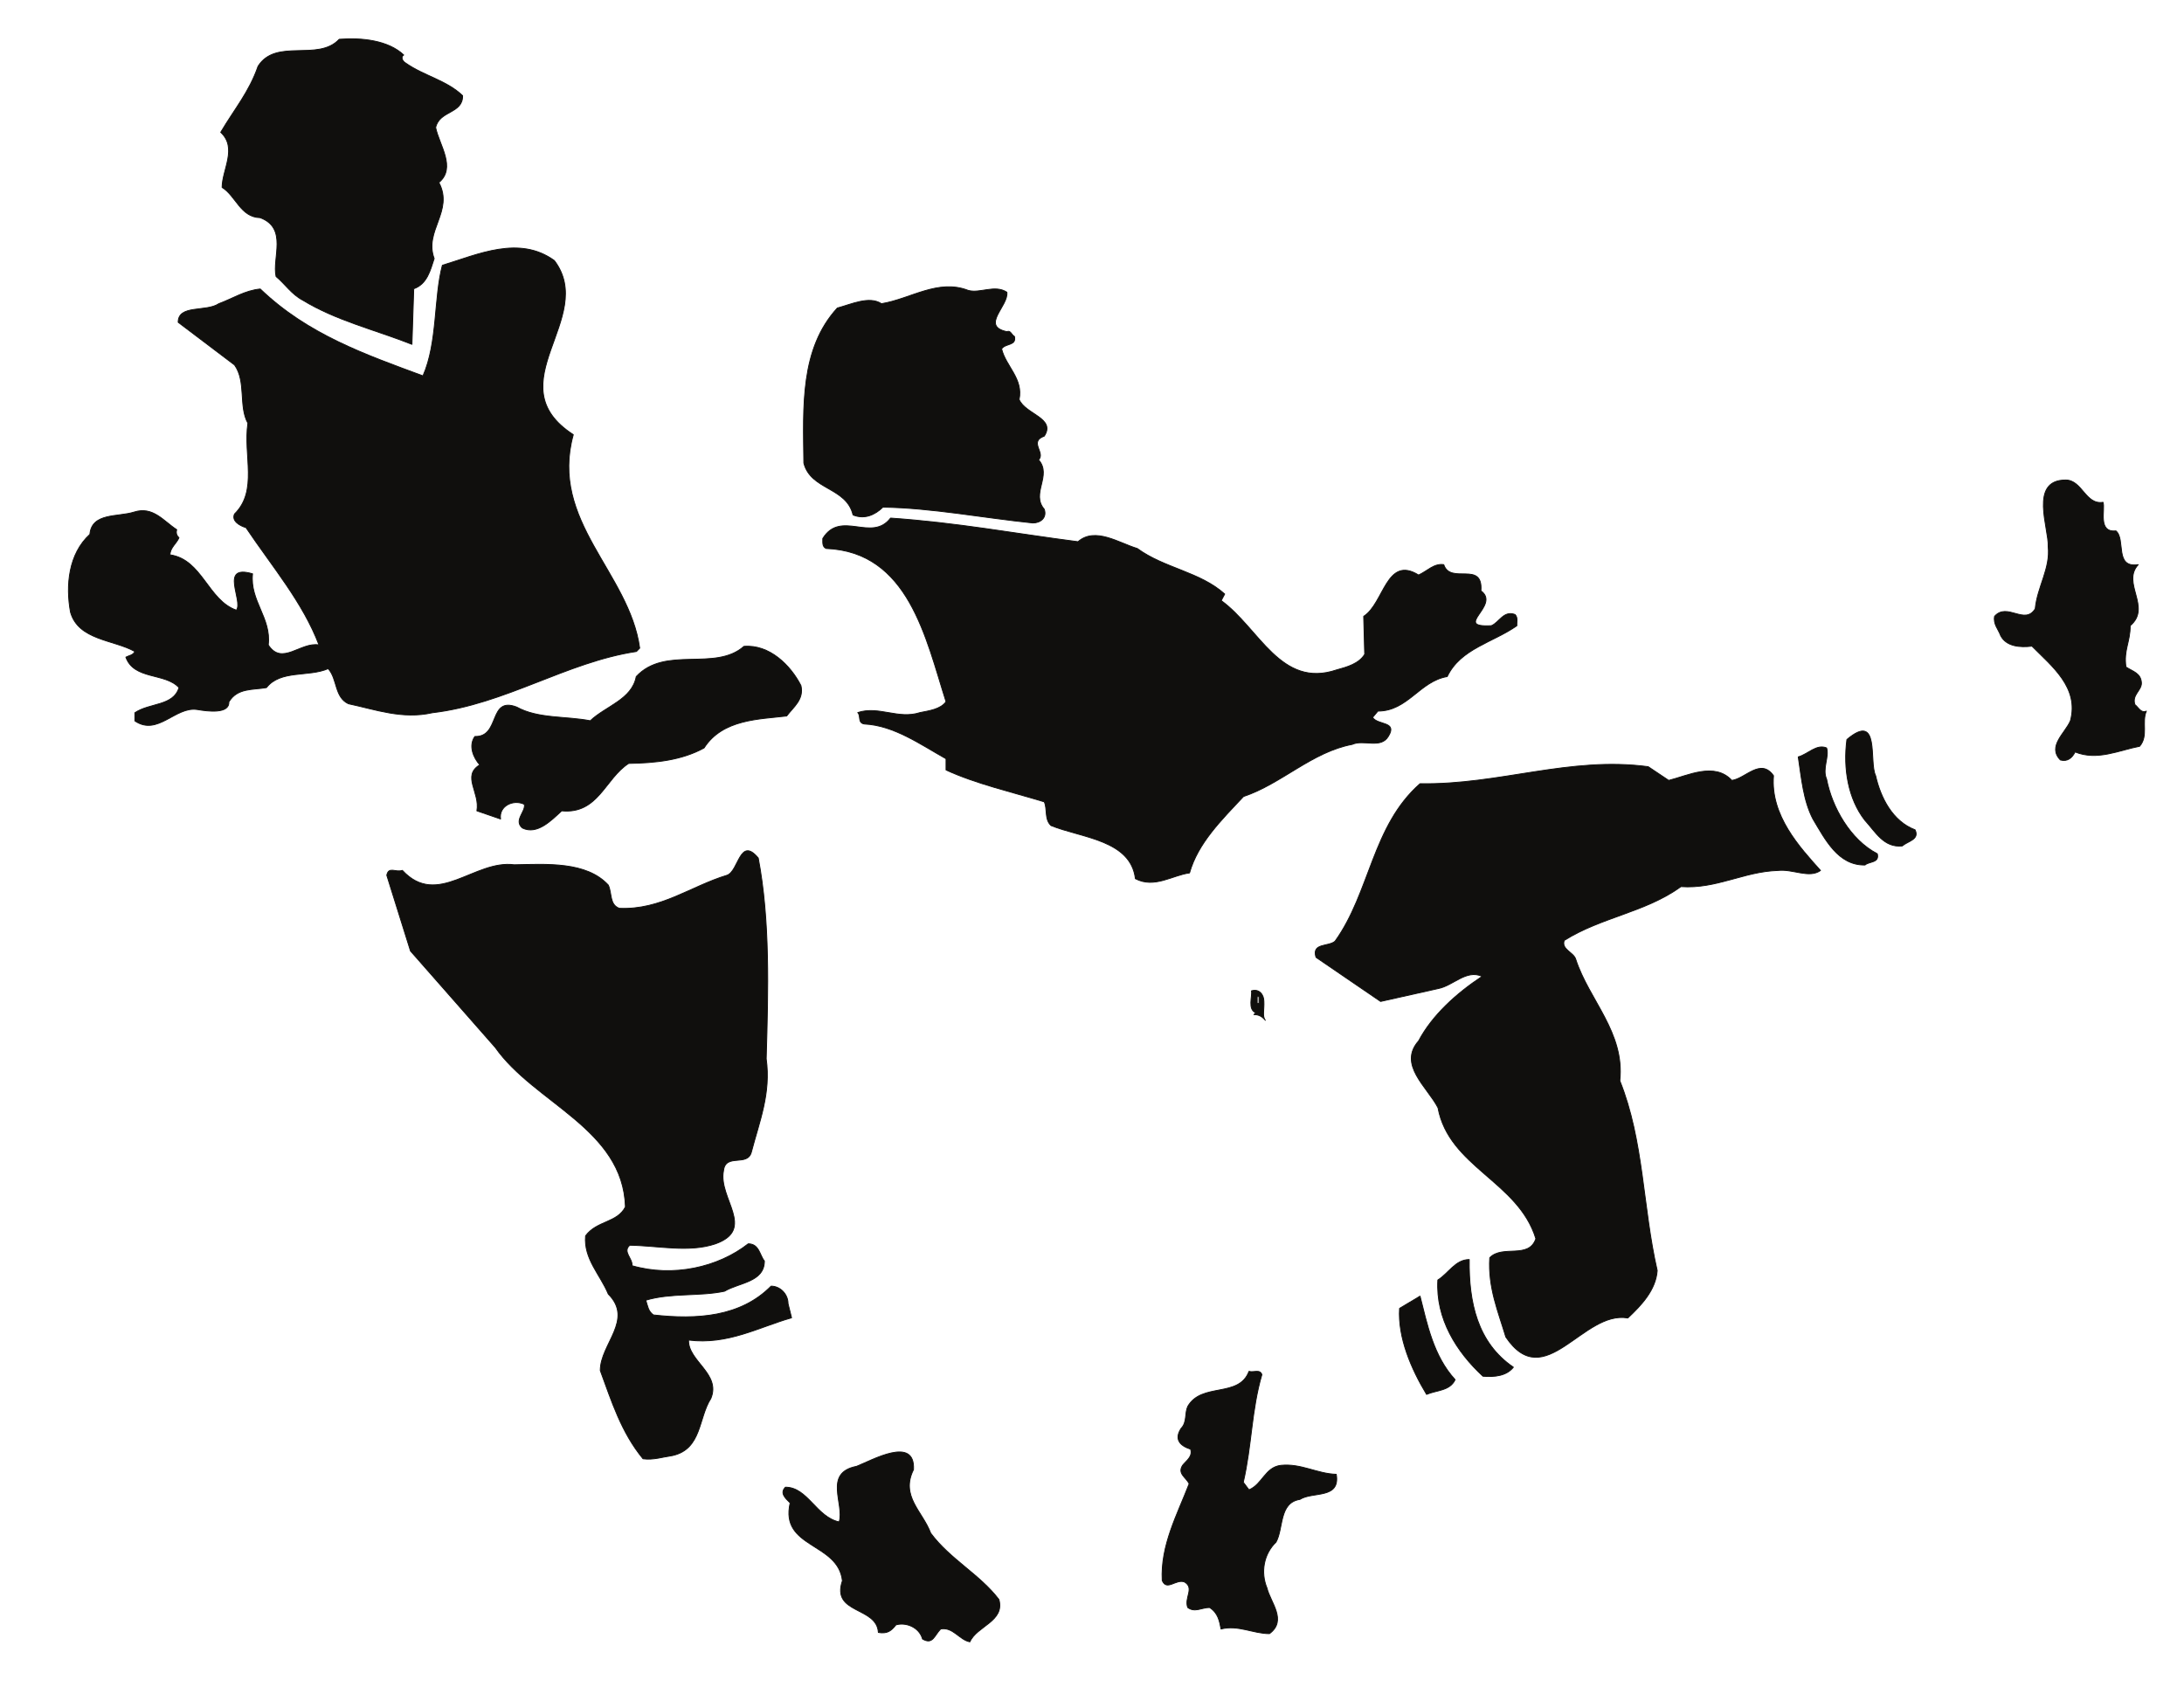 <?xml version="1.0" encoding="UTF-8"?>
<svg xmlns="http://www.w3.org/2000/svg" xmlns:xlink="http://www.w3.org/1999/xlink" width="303pt" height="236pt" viewBox="0 0 303 236" version="1.1">
<g id="surface1">
<path style="fill:none;stroke-width:0.12;stroke-linecap:butt;stroke-linejoin:round;stroke:rgb(6.476%,5.928%,5.235%);stroke-opacity:1;stroke-miterlimit:10;" d="M 0.002 0.001 C -2.15 2.04 -5.857 2.431 -8.947 2.181 C -11.9 -0.972 -17.709 2.38 -20.209 -1.562 C -21.447 -5.132 -23.439 -7.429 -25.389 -10.722 C -23.041 -12.901 -25.197 -15.929 -25.197 -18.37 C -23.299 -19.53 -22.639 -22.511 -19.92 -22.569 C -16.041 -24.011 -18.279 -28.179 -17.709 -30.729 C -16.439 -31.78 -15.592 -33.171 -13.998 -34.019 C -9.35 -36.851 -4.022 -38.101 1.143 -40.14 L 1.393 -32.429 C 3.24 -31.78 3.689 -29.882 4.228 -28.241 C 2.779 -24.409 6.978 -21.659 4.881 -17.69 C 7.318 -15.651 4.939 -12.499 4.432 -10.069 C 4.939 -7.679 8.221 -8.171 8.17 -5.64 C 5.932 -3.491 2.779 -2.89 0.26 -1.108 C -0.189 -0.851 -0.447 -0.261 0.002 0.001 Z M 0.002 0.001 " transform="matrix(1,0,0,-1,56.01,7.63)"/>
<path style=" stroke:none;fill-rule:evenodd;fill:rgb(6.476%,5.928%,5.235%);fill-opacity:1;" d="M 56.012 7.629 C 53.859 5.59 50.152 5.199 47.062 5.449 C 44.109 8.602 38.301 5.25 35.801 9.191 C 34.562 12.762 32.57 15.059 30.621 18.352 C 32.969 20.531 30.812 23.559 30.812 26 C 32.711 27.16 33.371 30.141 36.09 30.199 C 39.969 31.641 37.73 35.809 38.301 38.359 C 39.57 39.41 40.418 40.801 42.012 41.648 C 46.66 44.48 51.988 45.73 57.152 47.77 L 57.402 40.059 C 59.25 39.41 59.699 37.512 60.238 35.871 C 58.789 32.039 62.988 29.289 60.891 25.32 C 63.328 23.281 60.949 20.129 60.441 17.699 C 60.949 15.309 64.23 15.801 64.18 13.27 C 61.941 11.121 58.789 10.52 56.27 8.738 C 55.82 8.48 55.562 7.891 56.012 7.629 "/>
<path style="fill:none;stroke-width:0.12;stroke-linecap:butt;stroke-linejoin:round;stroke:rgb(6.476%,5.928%,5.235%);stroke-opacity:1;stroke-miterlimit:10;" d="M -0 0.001 C -4.879 3.541 -10.609 0.849 -15.539 -0.651 C -16.731 -5.131 -16.191 -11.389 -18.231 -15.991 C -26.199 -13.042 -34.223 -10.26 -40.801 -3.94 C -42.922 -4.139 -44.621 -5.268 -46.551 -5.979 C -48.313 -7.17 -52.191 -6.069 -52.191 -8.561 L -44.371 -14.479 C -42.723 -16.78 -43.828 -20.209 -42.52 -22.561 C -43.18 -27.042 -41.078 -31.92 -44.371 -35.151 C -44.82 -36.139 -43.629 -36.792 -42.781 -37.049 C -39.148 -42.459 -34.871 -47.452 -32.66 -53.319 C -35.211 -52.87 -37.789 -56.268 -39.691 -53.319 C -39.238 -49.581 -42.27 -47.202 -41.871 -43.452 C -46.551 -42.069 -43.121 -47.202 -44.109 -48.499 C -48.051 -47.139 -48.852 -41.471 -53.32 -40.819 C -53.32 -39.831 -52.391 -39.229 -52.078 -38.44 C -52.391 -38.178 -52.531 -37.792 -52.391 -37.331 C -54.231 -36.139 -55.68 -34.042 -58.313 -34.889 C -60.551 -35.6 -64.18 -34.952 -64.441 -37.979 C -67.41 -40.678 -67.813 -45.1 -67.129 -48.78 C -66.02 -52.67 -61.148 -52.581 -58.199 -54.229 C -58.461 -54.76 -58.973 -54.76 -59.449 -55.018 C -58.313 -58.19 -53.981 -57.151 -52.078 -59.241 C -52.84 -61.819 -56.16 -61.338 -58.199 -62.729 L -58.199 -63.862 C -55.031 -66.018 -52.59 -61.819 -49.551 -62.28 C -48.109 -62.53 -45.078 -62.928 -45.16 -61.229 C -43.973 -59.241 -41.789 -59.581 -39.941 -59.241 C -37.988 -56.749 -34.109 -57.799 -31.379 -56.612 C -30.078 -58.049 -30.531 -60.549 -28.578 -61.479 C -24.813 -62.28 -21.07 -63.67 -16.93 -62.729 C -6.781 -61.542 1.641 -55.702 11.391 -54.229 L 11.84 -53.768 C 10.398 -43.26 -0.711 -36.139 2.629 -24.151 C -8.231 -17.12 6 -7.959 -0 0.001 Z M -0 0.001 " transform="matrix(1,0,0,-1,76.91,36.15)"/>
<path style=" stroke:none;fill-rule:evenodd;fill:rgb(6.476%,5.928%,5.235%);fill-opacity:1;" d="M 76.91 36.148 C 72.031 32.609 66.301 35.301 61.371 36.801 C 60.18 41.281 60.719 47.539 58.68 52.141 C 50.711 49.191 42.688 46.41 36.109 40.09 C 33.988 40.289 32.289 41.418 30.359 42.129 C 28.598 43.32 24.719 42.219 24.719 44.711 L 32.539 50.629 C 34.188 52.93 33.082 56.359 34.391 58.711 C 33.73 63.191 35.832 68.07 32.539 71.301 C 32.09 72.289 33.281 72.941 34.129 73.199 C 37.762 78.609 42.039 83.602 44.25 89.469 C 41.699 89.02 39.121 92.418 37.219 89.469 C 37.672 85.73 34.641 83.352 35.039 79.602 C 30.359 78.219 33.789 83.352 32.801 84.648 C 28.859 83.289 28.059 77.621 23.59 76.969 C 23.59 75.98 24.52 75.379 24.832 74.59 C 24.52 74.328 24.379 73.941 24.52 73.48 C 22.68 72.289 21.23 70.191 18.598 71.039 C 16.359 71.75 12.73 71.102 12.469 74.129 C 9.5 76.828 9.098 81.25 9.781 84.93 C 10.891 88.82 15.762 88.73 18.711 90.379 C 18.449 90.91 17.938 90.91 17.461 91.168 C 18.598 94.34 22.93 93.301 24.832 95.391 C 24.07 97.969 20.75 97.488 18.711 98.879 L 18.711 100.012 C 21.879 102.168 24.32 97.969 27.359 98.43 C 28.801 98.68 31.832 99.078 31.75 97.379 C 32.938 95.391 35.121 95.73 36.969 95.391 C 38.922 92.898 42.801 93.949 45.531 92.762 C 46.832 94.199 46.379 96.699 48.332 97.629 C 52.098 98.43 55.84 99.82 59.98 98.879 C 70.129 97.691 78.551 91.852 88.301 90.379 L 88.75 89.918 C 87.309 79.41 76.199 72.289 79.539 60.301 C 68.68 53.27 82.91 44.109 76.91 36.148 "/>
<path style="fill:none;stroke-width:0.12;stroke-linecap:butt;stroke-linejoin:round;stroke:rgb(6.476%,5.928%,5.235%);stroke-opacity:1;stroke-miterlimit:10;" d="M 0.002 0.001 C -1.67 1.099 -3.709 -0.198 -5.35 0.251 C -9.549 1.899 -13.381 -0.94 -17.4 -1.589 C -19.1 -0.48 -21.6 -1.679 -23.522 -2.19 C -28.709 -7.858 -28.26 -15.819 -28.17 -23.698 C -27.209 -27.472 -22.248 -27.019 -21.342 -30.901 C -19.748 -31.55 -18.311 -30.901 -17.197 -29.819 C -10.49 -29.909 -3.311 -31.3 3.6 -32.011 C 4.65 -32.011 5.592 -31.3 5.189 -30.108 C 3.291 -27.921 6.303 -25.429 4.4 -23.249 C 5.393 -22.261 3.01 -20.749 5.189 -19.96 C 6.83 -17.46 2.553 -16.929 1.701 -14.882 C 2.303 -11.991 -0.139 -10.288 -0.729 -7.858 C -0.197 -7.062 1.361 -7.46 1.053 -6.132 C 0.65 -5.929 0.51 -5.222 0.002 -5.472 C -3.709 -4.679 0.26 -1.929 0.002 0.001 Z M 0.002 0.001 " transform="matrix(1,0,0,-1,139.69,40.54)"/>
<path style=" stroke:none;fill-rule:evenodd;fill:rgb(6.476%,5.928%,5.235%);fill-opacity:1;" d="M 139.691 40.539 C 138.02 39.441 135.98 40.738 134.34 40.289 C 130.141 38.641 126.309 41.48 122.289 42.129 C 120.59 41.02 118.09 42.219 116.168 42.73 C 110.98 48.398 111.43 56.359 111.52 64.238 C 112.48 68.012 117.441 67.559 118.348 71.441 C 119.941 72.09 121.379 71.441 122.492 70.359 C 129.199 70.449 136.379 71.84 143.289 72.551 C 144.34 72.551 145.281 71.84 144.879 70.648 C 142.98 68.461 145.992 65.969 144.09 63.789 C 145.082 62.801 142.699 61.289 144.879 60.5 C 146.52 58 142.242 57.469 141.391 55.422 C 141.992 52.531 139.551 50.828 138.961 48.398 C 139.492 47.602 141.051 48 140.742 46.672 C 140.34 46.469 140.199 45.762 139.691 46.012 C 135.98 45.219 139.949 42.469 139.691 40.539 "/>
<path style="fill:none;stroke-width:0.12;stroke-linecap:butt;stroke-linejoin:round;stroke:rgb(6.476%,5.928%,5.235%);stroke-opacity:1;stroke-miterlimit:10;" d="M 0 0.001 C -2.437 -0.402 -2.891 3.09 -5.187 3.09 C -10.32 3.09 -7.48 -3.691 -7.617 -6.128 C -7.277 -9.16 -9.129 -11.742 -9.41 -14.769 C -10.859 -17.121 -13.289 -13.839 -15.051 -15.82 C -15.25 -16.929 -14.539 -17.582 -14.199 -18.511 C -13.41 -20.019 -11.512 -20.16 -9.859 -19.96 C -7.109 -22.742 -3.289 -25.691 -4.527 -30.308 C -5.238 -32.011 -7.769 -33.851 -5.922 -35.749 C -4.93 -36.031 -4.277 -35.441 -3.879 -34.64 C -0.789 -35.89 2.238 -34.39 5.078 -33.851 C 6.32 -32.402 5.328 -30.499 6.012 -28.968 C 5.27 -29.308 4.93 -28.46 4.422 -28.07 C 3.973 -26.73 5.328 -26.14 5.328 -25.089 C 5.27 -23.699 4.172 -23.499 3.18 -22.851 C 2.84 -20.499 3.77 -19.421 3.77 -17.121 C 6.781 -14.57 2.52 -11.199 4.883 -8.652 C 1.531 -9.16 3.18 -5.16 1.789 -3.968 C -0.789 -4.23 0.34 -0.999 0 0.001 Z M 0 0.001 " transform="matrix(1,0,0,-1,291.769,69.68)"/>
<path style=" stroke:none;fill-rule:evenodd;fill:rgb(6.476%,5.928%,5.235%);fill-opacity:1;" d="M 291.77 69.68 C 289.332 70.082 288.879 66.59 286.582 66.59 C 281.449 66.59 284.289 73.371 284.152 75.809 C 284.492 78.84 282.641 81.422 282.359 84.449 C 280.91 86.801 278.48 83.52 276.719 85.5 C 276.52 86.609 277.23 87.262 277.57 88.191 C 278.359 89.699 280.258 89.84 281.91 89.641 C 284.66 92.422 288.48 95.371 287.242 99.988 C 286.531 101.691 284 103.531 285.848 105.43 C 286.84 105.711 287.492 105.121 287.891 104.32 C 290.98 105.57 294.008 104.07 296.848 103.531 C 298.09 102.082 297.098 100.18 297.781 98.648 C 297.039 98.988 296.699 98.141 296.191 97.75 C 295.742 96.41 297.098 95.82 297.098 94.77 C 297.039 93.379 295.941 93.18 294.949 92.531 C 294.609 90.18 295.539 89.102 295.539 86.801 C 298.551 84.25 294.289 80.879 296.652 78.332 C 293.301 78.84 294.949 74.84 293.559 73.648 C 290.98 73.91 292.109 70.68 291.77 69.68 "/>
<path style="fill:none;stroke-width:0.12;stroke-linecap:butt;stroke-linejoin:round;stroke:rgb(6.476%,5.928%,5.235%);stroke-opacity:1;stroke-miterlimit:10;" d="M -0.002 0.001 C -8.963 1.162 -16.67 2.63 -26.002 3.279 C -28.631 -0.151 -32.908 4.47 -35.408 0.451 C -35.408 -0.151 -35.49 -0.678 -34.951 -0.94 C -23.502 -1.389 -21.119 -13.381 -18.311 -22.202 C -19.08 -23.249 -20.67 -23.452 -21.908 -23.702 C -24.951 -24.69 -27.643 -22.741 -30.561 -23.702 C -30.08 -24.178 -30.619 -25.151 -29.619 -25.292 C -25.541 -25.491 -21.861 -28.12 -18.311 -30.112 L -18.311 -31.67 C -14.15 -33.588 -9.221 -34.702 -4.682 -36.088 C -4.228 -37.081 -4.682 -38.53 -3.74 -39.381 C 0.447 -41.081 7.311 -41.362 7.959 -46.749 C 10.6 -48.139 13.15 -46.241 15.471 -45.952 C 16.639 -41.819 19.869 -38.639 22.959 -35.35 C 28.229 -33.588 32.447 -29.17 38.037 -28.12 C 39.631 -27.389 42.01 -28.78 43.061 -26.991 C 44.357 -24.889 41.607 -25.491 40.869 -24.381 L 41.607 -23.499 C 45.748 -23.499 47.389 -19.362 51.221 -18.709 C 53.061 -14.831 57.6 -13.979 60.889 -11.651 C 60.83 -11.202 61.08 -10.549 60.631 -10.1 C 59.037 -9.499 58.447 -11.202 57.342 -11.651 C 51.869 -11.94 58.697 -8.85 55.9 -6.811 C 56.209 -2.581 51.67 -6.01 50.74 -3.178 C 49.381 -2.979 48.44 -4.088 47.248 -4.62 C 42.772 -1.85 42.459 -8.561 39.631 -10.35 L 39.772 -15.62 C 38.971 -16.928 37.33 -17.381 35.881 -17.78 C 28.119 -20.409 25.139 -11.991 19.869 -8.17 L 20.35 -7.26 C 16.92 -4.17 11.99 -3.69 8.221 -0.94 C 5.721 -0.202 2.381 2.091 -0.002 0.001 Z M -0.002 0.001 " transform="matrix(1,0,0,-1,149.56,75.15)"/>
<path style=" stroke:none;fill-rule:evenodd;fill:rgb(6.476%,5.928%,5.235%);fill-opacity:1;" d="M 149.559 75.148 C 140.598 73.988 132.891 72.52 123.559 71.871 C 120.93 75.301 116.652 70.68 114.152 74.699 C 114.152 75.301 114.07 75.828 114.609 76.09 C 126.059 76.539 128.441 88.531 131.25 97.352 C 130.48 98.398 128.891 98.602 127.652 98.852 C 124.609 99.84 121.918 97.891 119 98.852 C 119.48 99.328 118.941 100.301 119.941 100.441 C 124.02 100.641 127.699 103.27 131.25 105.262 L 131.25 106.82 C 135.41 108.738 140.34 109.852 144.879 111.238 C 145.332 112.23 144.879 113.68 145.82 114.531 C 150.008 116.23 156.871 116.512 157.52 121.898 C 160.16 123.289 162.711 121.391 165.031 121.102 C 166.199 116.969 169.43 113.789 172.52 110.5 C 177.789 108.738 182.008 104.32 187.598 103.27 C 189.191 102.539 191.57 103.93 192.621 102.141 C 193.918 100.039 191.168 100.641 190.43 99.531 L 191.168 98.648 C 195.309 98.648 196.949 94.512 200.781 93.859 C 202.621 89.98 207.16 89.129 210.449 86.801 C 210.391 86.352 210.641 85.699 210.191 85.25 C 208.598 84.648 208.008 86.352 206.902 86.801 C 201.43 87.09 208.258 84 205.461 81.961 C 205.77 77.73 201.23 81.16 200.301 78.328 C 198.941 78.129 198 79.238 196.809 79.77 C 192.332 77 192.02 83.711 189.191 85.5 L 189.332 90.77 C 188.531 92.078 186.891 92.531 185.441 92.93 C 177.68 95.559 174.699 87.141 169.43 83.32 L 169.91 82.41 C 166.48 79.32 161.551 78.84 157.781 76.09 C 155.281 75.352 151.941 73.059 149.559 75.148 "/>
<path style="fill:none;stroke-width:0.12;stroke-linecap:butt;stroke-linejoin:round;stroke:rgb(6.476%,5.928%,5.235%);stroke-opacity:1;stroke-miterlimit:10;" d="M 0.001 0.001 C -1.448 2.829 -4.37 5.731 -7.909 5.442 C -11.933 1.899 -18.819 5.579 -22.851 1.251 C -23.44 -1.929 -27.069 -2.832 -29.229 -4.878 C -32.601 -4.218 -36.479 -4.621 -39.433 -2.98 C -43.401 -1.449 -41.671 -7.171 -45.241 -7.058 C -46.151 -8.359 -45.44 -10.011 -44.562 -10.999 C -47.081 -12.531 -44.499 -14.832 -44.96 -17.378 L -41.671 -18.511 C -41.948 -16.718 -39.909 -15.73 -38.382 -16.468 C -38.132 -17.46 -39.909 -18.71 -38.64 -19.761 C -36.601 -20.749 -34.64 -18.71 -33.19 -17.378 C -28.12 -17.859 -27.183 -12.902 -23.901 -10.8 C -20.151 -10.742 -16.53 -10.351 -13.44 -8.652 C -10.858 -4.621 -5.729 -4.679 -1.979 -4.218 C -1.05 -2.98 0.45 -1.929 0.001 0.001 Z M 0.001 0.001 " transform="matrix(1,0,0,-1,111.12,95.11)"/>
<path style=" stroke:none;fill-rule:evenodd;fill:rgb(6.476%,5.928%,5.235%);fill-opacity:1;" d="M 111.121 95.109 C 109.672 92.281 106.75 89.379 103.211 89.668 C 99.188 93.211 92.301 89.531 88.27 93.859 C 87.68 97.039 84.051 97.941 81.891 99.988 C 78.52 99.328 74.641 99.73 71.688 98.09 C 67.719 96.559 69.449 102.281 65.879 102.168 C 64.969 103.469 65.68 105.121 66.559 106.109 C 64.039 107.641 66.621 109.941 66.16 112.488 L 69.449 113.621 C 69.172 111.828 71.211 110.84 72.738 111.578 C 72.988 112.57 71.211 113.82 72.48 114.871 C 74.52 115.859 76.48 113.82 77.93 112.488 C 83 112.969 83.938 108.012 87.219 105.91 C 90.969 105.852 94.59 105.461 97.68 103.762 C 100.262 99.73 105.391 99.789 109.141 99.328 C 110.07 98.09 111.57 97.039 111.121 95.109 "/>
<path style="fill:none;stroke-width:0.12;stroke-linecap:butt;stroke-linejoin:round;stroke:rgb(6.476%,5.928%,5.235%);stroke-opacity:1;stroke-miterlimit:10;" d="M -0.001 0.001 C -0.962 1.899 0.683 8.961 -3.989 5.02 C -4.528 0.989 -3.802 -3.23 -1.501 -6.179 C -0.001 -7.82 1.14 -10.011 3.69 -9.749 C 4.48 -9.07 6.12 -8.871 5.472 -7.511 C 2.331 -6.32 0.683 -3.031 -0.001 0.001 Z M -0.001 0.001 " transform="matrix(1,0,0,-1,260.22,107.61)"/>
<path style=" stroke:none;fill-rule:evenodd;fill:rgb(6.476%,5.928%,5.235%);fill-opacity:1;" d="M 260.219 107.609 C 259.258 105.711 260.902 98.648 256.23 102.59 C 255.691 106.621 256.418 110.84 258.719 113.789 C 260.219 115.43 261.359 117.621 263.91 117.359 C 264.699 116.68 266.34 116.48 265.691 115.121 C 262.551 113.93 260.902 110.641 260.219 107.609 "/>
<path style="fill:none;stroke-width:0.12;stroke-linecap:butt;stroke-linejoin:round;stroke:rgb(6.476%,5.928%,5.235%);stroke-opacity:1;stroke-miterlimit:10;" d="M -0.002 -0 C -0.65 1.441 0.4 3.09 -0.002 4.328 C -1.389 4.93 -2.639 3.43 -3.939 3.09 C -3.49 0.109 -3.228 -2.981 -1.9 -5.531 C -0.201 -8.359 1.592 -11.988 5.33 -11.91 C 5.869 -11.398 7.369 -11.648 7.029 -10.352 C 3.291 -8.422 0.74 -3.891 -0.002 -0 Z M -0.002 -0 " transform="matrix(1,0,0,-1,253.42,108.09)"/>
<path style=" stroke:none;fill-rule:evenodd;fill:rgb(6.476%,5.928%,5.235%);fill-opacity:1;" d="M 253.418 108.09 C 252.77 106.648 253.82 105 253.418 103.762 C 252.031 103.16 250.781 104.66 249.48 105 C 249.93 107.98 250.191 111.07 251.52 113.621 C 253.219 116.449 255.012 120.078 258.75 120 C 259.289 119.488 260.789 119.738 260.449 118.441 C 256.711 116.512 254.16 111.98 253.418 108.09 "/>
<path style="fill:none;stroke-width:0.12;stroke-linecap:butt;stroke-linejoin:round;stroke:rgb(6.476%,5.928%,5.235%);stroke-opacity:1;stroke-miterlimit:10;" d="M 0.002 -0.002 L -2.842 1.9 C -13.748 3.369 -23.498 -0.65 -34.498 -0.459 C -41.158 -6.318 -41.42 -15.541 -46.291 -22.311 C -47.197 -23.111 -49.58 -22.51 -48.932 -24.549 L -39.971 -30.67 L -32.01 -28.889 C -29.881 -28.49 -28.119 -26.189 -25.881 -27.189 C -29.479 -29.568 -32.799 -32.572 -34.697 -36.143 C -37.592 -39.432 -33.51 -42.521 -32.01 -45.412 C -30.479 -53.662 -20.869 -55.619 -18.432 -63.584 C -19.42 -66.475 -23.049 -64.381 -24.83 -66.221 C -25.092 -70.357 -23.639 -73.732 -22.6 -77.221 C -17.182 -85.24 -11.908 -73.478 -5.67 -74.584 C -3.772 -72.799 -1.791 -70.697 -1.592 -68.006 C -3.631 -59.103 -3.432 -50.033 -6.779 -41.674 C -6.068 -34.955 -11.061 -30.478 -12.9 -24.811 C -13.182 -23.842 -14.939 -23.451 -14.49 -22.201 C -9.357 -18.971 -3.229 -18.311 1.701 -14.74 C 6.631 -15.08 10.4 -12.65 15.131 -12.502 C 17.228 -12.252 19.471 -13.639 21.061 -12.502 C 18.17 -9.271 14.092 -4.881 14.541 0.65 C 12.752 3.17 10.658 0.248 8.76 -0.002 C 6.369 2.58 2.631 0.65 0.002 -0.002 Z M 0.002 -0.002 " transform="matrix(1,0,0,-1,231.51,108.26)"/>
<path style=" stroke:none;fill-rule:evenodd;fill:rgb(6.476%,5.928%,5.235%);fill-opacity:1;" d="M 231.512 108.262 L 228.668 106.359 C 217.762 104.891 208.012 108.91 197.012 108.719 C 190.352 114.578 190.09 123.801 185.219 130.57 C 184.312 131.371 181.93 130.77 182.578 132.809 L 191.539 138.93 L 199.5 137.148 C 201.629 136.75 203.391 134.449 205.629 135.449 C 202.031 137.828 198.711 140.832 196.812 144.402 C 193.918 147.691 198 150.781 199.5 153.672 C 201.031 161.922 210.641 163.879 213.078 171.844 C 212.09 174.734 208.461 172.641 206.68 174.48 C 206.418 178.617 207.871 181.992 208.91 185.48 C 214.328 193.5 219.602 181.738 225.84 182.844 C 227.738 181.059 229.719 178.957 229.918 176.266 C 227.879 167.363 228.078 158.293 224.73 149.934 C 225.441 143.215 220.449 138.738 218.609 133.07 C 218.328 132.102 216.57 131.711 217.02 130.461 C 222.152 127.23 228.281 126.57 233.211 123 C 238.141 123.34 241.91 120.91 246.641 120.762 C 248.738 120.512 250.98 121.898 252.57 120.762 C 249.68 117.531 245.602 113.141 246.051 107.609 C 244.262 105.09 242.168 108.012 240.27 108.262 C 237.879 105.68 234.141 107.609 231.512 108.262 "/>
<path style="fill:none;stroke-width:0.12;stroke-linecap:butt;stroke-linejoin:round;stroke:rgb(6.476%,5.928%,5.235%);stroke-opacity:1;stroke-miterlimit:10;" d="M -0.001 -0.001 C -2.579 3.089 -2.7 -1.849 -4.341 -2.392 C -9.419 -3.938 -13.501 -7.228 -19.278 -6.978 C -20.669 -6.47 -20.271 -4.88 -20.81 -3.751 C -23.841 -0.462 -29.368 -0.849 -33.853 -0.938 C -39.38 -0.2 -44.513 -6.978 -49.38 -1.712 C -50.29 -2.052 -51.278 -1.11 -51.54 -2.392 L -48.251 -12.899 L -36.489 -26.282 C -31.021 -34.048 -18.771 -37.532 -18.431 -48.392 C -19.56 -50.63 -22.399 -50.29 -23.962 -52.419 C -24.239 -55.618 -21.919 -57.802 -20.81 -60.493 C -17.239 -64.067 -21.919 -67.411 -21.919 -71.099 C -20.36 -75.321 -19.028 -79.657 -15.989 -83.345 C -14.552 -83.54 -13.239 -83.087 -11.853 -82.888 C -7.829 -81.954 -8.31 -77.673 -6.579 -74.981 C -5.142 -71.552 -9.763 -69.794 -9.669 -66.876 C -4.231 -67.556 -0.001 -65.114 4.62 -63.782 L 4.132 -61.825 C 4.132 -60.493 3.03 -59.392 1.78 -59.392 C -2.438 -63.673 -8.513 -64.067 -14.552 -63.388 C -15.278 -62.876 -15.341 -62.142 -15.603 -61.345 C -12.11 -60.298 -8.11 -60.837 -4.681 -60.099 C -2.7 -58.907 0.851 -58.853 0.851 -55.903 C 0.19 -55.11 0.14 -53.52 -1.392 -53.52 C -5.591 -56.81 -11.853 -58.2 -17.521 -56.556 C -17.38 -55.563 -18.88 -54.63 -17.829 -53.72 C -13.892 -53.778 -9.61 -54.77 -5.931 -53.52 C -0.263 -51.481 -5.591 -47.2 -4.821 -43.376 C -4.54 -40.88 -1.45 -42.923 -0.938 -40.735 C 0.14 -36.599 1.78 -32.657 1.101 -27.841 C 1.382 -18.228 1.64 -8.618 -0.001 -0.001 Z M -0.001 -0.001 " transform="matrix(1,0,0,-1,105.2,119.03)"/>
<path style=" stroke:none;fill-rule:evenodd;fill:rgb(6.476%,5.928%,5.235%);fill-opacity:1;" d="M 105.199 119.031 C 102.621 115.941 102.5 120.879 100.859 121.422 C 95.781 122.969 91.699 126.258 85.922 126.008 C 84.531 125.5 84.93 123.91 84.391 122.781 C 81.359 119.492 75.832 119.879 71.348 119.969 C 65.82 119.23 60.688 126.008 55.82 120.742 C 54.91 121.082 53.922 120.141 53.66 121.422 L 56.949 131.93 L 68.711 145.312 C 74.18 153.078 86.43 156.562 86.77 167.422 C 85.641 169.66 82.801 169.32 81.238 171.449 C 80.961 174.648 83.281 176.832 84.391 179.523 C 87.961 183.098 83.281 186.441 83.281 190.129 C 84.84 194.352 86.172 198.688 89.211 202.375 C 90.648 202.57 91.961 202.117 93.348 201.918 C 97.371 200.984 96.891 196.703 98.621 194.012 C 100.059 190.582 95.438 188.824 95.531 185.906 C 100.969 186.586 105.199 184.145 109.82 182.812 L 109.332 180.855 C 109.332 179.523 108.23 178.422 106.98 178.422 C 102.762 182.703 96.688 183.098 90.648 182.418 C 89.922 181.906 89.859 181.172 89.598 180.375 C 93.09 179.328 97.09 179.867 100.52 179.129 C 102.5 177.938 106.051 177.883 106.051 174.934 C 105.391 174.141 105.34 172.551 103.809 172.551 C 99.609 175.84 93.348 177.23 87.68 175.586 C 87.82 174.594 86.32 173.66 87.371 172.75 C 91.309 172.809 95.59 173.801 99.27 172.551 C 104.938 170.512 99.609 166.23 100.379 162.406 C 100.66 159.91 103.75 161.953 104.262 159.766 C 105.34 155.629 106.98 151.688 106.301 146.871 C 106.582 137.258 106.84 127.648 105.199 119.031 "/>
<path style="fill:none;stroke-width:0.12;stroke-linecap:butt;stroke-linejoin:round;stroke:rgb(6.476%,5.928%,5.235%);stroke-opacity:1;stroke-miterlimit:10;" d="M -0.002 0 C -0.002 0.91 -0.65 1.789 -1.729 1.449 C -1.58 0.711 -2.287 -1.129 -1.131 -1.582 L -1.389 -1.84 C -0.729 -1.84 -0.252 -2.094 0.201 -2.633 C -0.252 -2.094 0.061 -1.187 -0.002 0 Z M -0.932 0.66 L -0.682 0.66 L -0.682 -0.281 L -0.932 -0.281 Z M -0.932 0.66 " transform="matrix(1,0,0,-1,175.35,138.91)"/>
<path style=" stroke:none;fill-rule:evenodd;fill:rgb(6.476%,5.928%,5.235%);fill-opacity:1;" d="M 175.348 138.91 C 175.348 138 174.699 137.121 173.621 137.461 C 173.77 138.199 173.062 140.039 174.219 140.492 L 173.961 140.75 C 174.621 140.75 175.098 141.004 175.551 141.543 C 175.098 141.004 175.41 140.098 175.348 138.91 M 174.418 138.25 L 174.668 138.25 L 174.668 139.191 L 174.418 139.191 Z M 174.418 138.25 "/>
<path style="fill:none;stroke-width:0.12;stroke-linecap:butt;stroke-linejoin:round;stroke:rgb(6.476%,5.928%,5.235%);stroke-opacity:1;stroke-miterlimit:10;" d="M 0 0 C -1.93 0 -2.891 -1.93 -4.359 -2.836 C -4.68 -8.223 -1.73 -12.844 1.898 -16.187 C 3.539 -16.328 5.191 -16.129 6.121 -14.937 C 1.109 -11.535 -0.078 -5.867 0 0 Z M 0 0 " transform="matrix(1,0,0,-1,203.84,174.734)"/>
<path style=" stroke:none;fill-rule:evenodd;fill:rgb(6.476%,5.928%,5.235%);fill-opacity:1;" d="M 203.84 174.734 C 201.91 174.734 200.949 176.664 199.48 177.57 C 199.16 182.957 202.109 187.578 205.738 190.922 C 207.379 191.062 209.031 190.863 209.961 189.672 C 204.949 186.27 203.762 180.602 203.84 174.734 "/>
<path style="fill:none;stroke-width:0.12;stroke-linecap:butt;stroke-linejoin:round;stroke:rgb(6.476%,5.928%,5.235%);stroke-opacity:1;stroke-miterlimit:10;" d="M -0.001 -0 C -3.028 3.316 -3.88 7.711 -4.868 11.594 L -7.712 9.894 C -7.962 5.867 -6.118 1.531 -3.962 -2.039 C -2.567 -1.445 -0.728 -1.559 -0.001 -0 Z M -0.001 -0 " transform="matrix(1,0,0,-1,201.88,191.402)"/>
<path style=" stroke:none;fill-rule:evenodd;fill:rgb(6.476%,5.928%,5.235%);fill-opacity:1;" d="M 201.879 191.402 C 198.852 188.086 198 183.691 197.012 179.809 L 194.168 181.508 C 193.918 185.535 195.762 189.871 197.918 193.441 C 199.312 192.848 201.152 192.961 201.879 191.402 "/>
<path style="fill:none;stroke-width:0.12;stroke-linecap:butt;stroke-linejoin:round;stroke:rgb(6.476%,5.928%,5.235%);stroke-opacity:1;stroke-miterlimit:10;" d="M 0 -0.002 C -0.281 0.791 -1.133 0.256 -1.789 0.451 C -3.18 -3.287 -8.359 -1.049 -10.289 -4.424 C -10.738 -5.412 -10.352 -6.576 -11.199 -7.455 C -12.191 -8.959 -11.398 -9.865 -9.891 -10.35 C -9.551 -11.396 -10.551 -11.99 -11 -12.588 C -11.738 -13.748 -10.551 -14.228 -10.09 -15.139 C -11.738 -19.42 -14.09 -23.697 -13.828 -28.572 C -13.18 -30.076 -11.93 -28.318 -10.738 -28.771 C -9.301 -29.623 -10.801 -30.955 -10.289 -32.314 C -9.301 -33.053 -8.359 -32.314 -7.262 -32.314 C -6.07 -33.053 -5.871 -34.244 -5.672 -35.295 C -3.289 -34.697 -1.191 -35.943 1.051 -35.943 C 3.539 -34.103 1.188 -31.607 0.711 -29.623 C -0.199 -27.439 0.25 -24.889 1.961 -23.244 C 3.027 -21.346 2.352 -17.771 5.27 -17.318 C 7.027 -16.186 10.91 -17.318 10.32 -13.834 C 7.617 -13.748 5.438 -12.303 2.641 -12.588 C 0.449 -12.842 0.059 -15.225 -1.789 -15.986 L -2.578 -14.939 C -1.391 -9.811 -1.449 -4.936 0 -0.002 Z M 0 -0.002 " transform="matrix(1,0,0,-1,175.07,190.693)"/>
<path style=" stroke:none;fill-rule:evenodd;fill:rgb(6.476%,5.928%,5.235%);fill-opacity:1;" d="M 175.07 190.695 C 174.789 189.902 173.938 190.438 173.281 190.242 C 171.891 193.98 166.711 191.742 164.781 195.117 C 164.332 196.105 164.719 197.27 163.871 198.148 C 162.879 199.652 163.672 200.559 165.18 201.043 C 165.52 202.09 164.52 202.684 164.07 203.281 C 163.332 204.441 164.52 204.922 164.98 205.832 C 163.332 210.113 160.98 214.391 161.242 219.266 C 161.891 220.77 163.141 219.012 164.332 219.465 C 165.77 220.316 164.27 221.648 164.781 223.008 C 165.77 223.746 166.711 223.008 167.809 223.008 C 169 223.746 169.199 224.938 169.398 225.988 C 171.781 225.391 173.879 226.637 176.121 226.637 C 178.609 224.797 176.258 222.301 175.781 220.316 C 174.871 218.133 175.32 215.582 177.031 213.938 C 178.098 212.039 177.422 208.465 180.34 208.012 C 182.098 206.879 185.98 208.012 185.391 204.527 C 182.688 204.441 180.508 202.996 177.711 203.281 C 175.52 203.535 175.129 205.918 173.281 206.68 L 172.492 205.633 C 173.68 200.504 173.621 195.629 175.07 190.695 "/>
<path style="fill:none;stroke-width:0.12;stroke-linecap:butt;stroke-linejoin:round;stroke:rgb(6.476%,5.928%,5.235%);stroke-opacity:1;stroke-miterlimit:10;" d="M -0.002 0 C 0.248 4.734 -5.728 1.305 -7.908 0.453 C -12.561 -0.453 -9.553 -4.816 -10.318 -7.258 C -13.49 -6.578 -14.689 -2.438 -17.771 -2.438 C -18.568 -3.23 -17.83 -3.938 -17.119 -4.621 C -18.568 -10.941 -10.459 -10.062 -9.869 -15.422 C -11.451 -20.07 -5.08 -18.965 -4.881 -22.594 C -3.689 -22.789 -3.15 -22.449 -2.439 -21.543 C -1.053 -21.145 0.791 -21.855 1.248 -23.5 C 2.689 -24.352 2.889 -22.988 3.772 -22.109 C 5.471 -21.801 6.381 -23.641 7.818 -23.895 C 8.76 -21.715 12.697 -21.062 11.85 -18.027 C 9.209 -14.543 5.068 -12.441 2.381 -8.816 C 1.248 -5.781 -1.842 -3.688 -0.002 0 Z M -0.002 0 " transform="matrix(1,0,0,-1,126.74,203.875)"/>
<path style=" stroke:none;fill-rule:evenodd;fill:rgb(6.476%,5.928%,5.235%);fill-opacity:1;" d="M 126.738 203.875 C 126.988 199.141 121.012 202.57 118.832 203.422 C 114.18 204.328 117.188 208.691 116.422 211.133 C 113.25 210.453 112.051 206.312 108.969 206.312 C 108.172 207.105 108.91 207.812 109.621 208.496 C 108.172 214.816 116.281 213.938 116.871 219.297 C 115.289 223.945 121.66 222.84 121.859 226.469 C 123.051 226.664 123.59 226.324 124.301 225.418 C 125.688 225.02 127.531 225.73 127.988 227.375 C 129.43 228.227 129.629 226.863 130.512 225.984 C 132.211 225.676 133.121 227.516 134.559 227.77 C 135.5 225.59 139.438 224.938 138.59 221.902 C 135.949 218.418 131.809 216.316 129.121 212.691 C 127.988 209.656 124.898 207.562 126.738 203.875 "/>
</g>
</svg>
